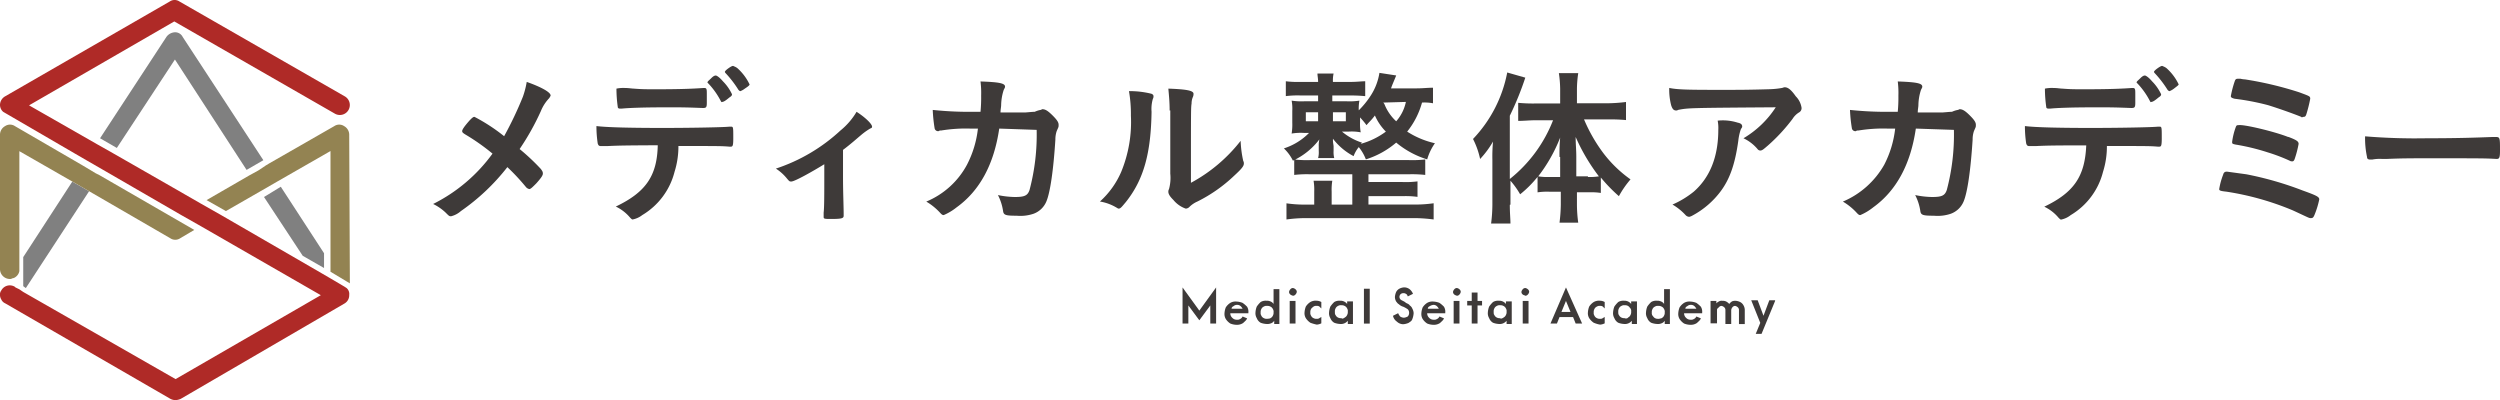 <svg xmlns="http://www.w3.org/2000/svg" width="387.3" height="62.02" viewBox="0 0 387.3 62.02"><title>アセット 1</title><path d="M81,15a13.13,13.13,0,0,0,.6-2.31c2.3.81,3.7,1.61,3.7,2.1,0,.1-.1.2-.2.4a6.29,6.29,0,0,0-1.3,2,38.85,38.85,0,0,1-3.3,5.9,33.26,33.26,0,0,1,3.3,3.1c.2.3.3.4.3.7s-.3.71-1,1.5c-.6.61-.9.9-1.1.9a.94.94,0,0,1-.5-.29,33.26,33.26,0,0,0-2.9-3.11,32.78,32.78,0,0,1-7.2,6.81,3.59,3.59,0,0,1-1.5.8c-.3,0-.3,0-.9-.6a7.77,7.77,0,0,0-1.9-1.3,25.31,25.31,0,0,0,9.2-7.8,32.74,32.74,0,0,0-4.1-2.9c-.5-.3-.6-.4-.6-.6s.3-.7,1.2-1.7c.3-.3.5-.5.7-.5a28,28,0,0,1,4.6,3A56.06,56.06,0,0,0,81,15Z" style="fill:#3e3a39"/><path d="M94.1,22.63h-1c-.3,0-.4-.1-.5-.4a17.57,17.57,0,0,1-.2-2.7c1.6.2,5.2.29,10.2.29,4.5,0,9.6-.1,10.4-.2h.2c.4,0,.4,0,.4,1.8,0,1.2-.1,1.3-.4,1.3H113c-1.2-.1-1.7-.1-7.9-.1a13,13,0,0,1-.6,4,10.91,10.91,0,0,1-5,6.7A3.49,3.49,0,0,1,98,34c-.1,0-.2-.1-.4-.3A6.54,6.54,0,0,0,95.4,32c4.6-2.2,6.4-4.7,6.5-9.5C97.5,22.53,96.1,22.53,94.1,22.63Zm2.7-9c.6,0,1.1.1,1.4.1,1.3.1,1.7.1,3.5.1,4,0,5.9-.1,7.3-.2h.1c.4,0,.4.2.4,1v1.3c0,.7-.1.8-.6.8-.3,0-2.2-.1-4-.1h-2c-3.4,0-5.7.1-6.6.2h-.2c-.3,0-.4-.1-.4-.3a20.28,20.28,0,0,1-.2-2.8A5.28,5.28,0,0,1,96.8,13.63Zm14.9,2.09A11.77,11.77,0,0,0,109.8,13l-.2-.2c0-.2.2-.3.6-.7s.6-.4.7-.4.5.2,1.1.9a7.09,7.09,0,0,1,1.4,2c0,.2-.1.3-.4.5-.6.5-.9.7-1.2.7C111.9,15.92,111.8,15.83,111.7,15.72Zm3.7-2a2.74,2.74,0,0,1-.7.4c-.1,0-.2-.1-.3-.2a16.85,16.85,0,0,0-2-2.6.31.31,0,0,1-.1-.2c0-.2,1.1-1,1.3-.9s.3.11.6.31a7.87,7.87,0,0,1,1.9,2.5C116.2,13.13,116,13.33,115.4,13.72Z" style="fill:#3e3a39"/><path d="M127.9,25.32c-2.1,1.3-4.8,2.8-5.3,2.8-.3,0-.3,0-.8-.6a7.31,7.31,0,0,0-1.6-1.4,27.23,27.23,0,0,0,10-5.9,10.78,10.78,0,0,0,2.5-2.9c1.4.9,2.4,1.9,2.4,2.3,0,.2-.1.2-.3.3a10,10,0,0,0-1.4,1c-.6.5-1.6,1.4-2.8,2.3v4.2c0,2.3.1,4.6.1,5.7v.3c0,.4-.3.5-1.9.5-1,0-1.2,0-1.2-.3v-.69c.1-.7.1-3,.1-5.5V25.32Z" style="fill:#3e3a39"/><path d="M154.8,19.92c-.8,5.5-3,9.61-6.6,12.2a8.57,8.57,0,0,1-2,1.2c-.2,0-.3-.09-.5-.29a9.37,9.37,0,0,0-2.2-1.8,12.64,12.64,0,0,0,6.3-5.7,16,16,0,0,0,1.7-5.61h-1.2a23.5,23.5,0,0,0-4.5.3.58.58,0,0,0-.4.1.55.55,0,0,1-.6-.4,23.19,23.19,0,0,1-.3-2.89,54.71,54.71,0,0,0,6.5.29h.9a22.63,22.63,0,0,0,.1-2.5,14.12,14.12,0,0,0-.1-2.2c3,.1,3.8.3,3.8.8,0,.11,0,.11-.2.5a8,8,0,0,0-.4,2.3c0,.4-.1.7-.1,1.2h3.9c1.2-.1,1.2-.1,1.4-.1a3.72,3.72,0,0,1,.9-.29c.1,0,.2-.11.3-.11.4,0,.8.21,1.5.9s1,1.1,1,1.5,0,.3-.3,1a4,4,0,0,0-.2,1.3c-.3,4.7-.8,8.2-1.4,9.6a3.41,3.41,0,0,1-2,1.9,6.38,6.38,0,0,1-2.6.3c-1.7,0-2-.1-2.1-.7a7.88,7.88,0,0,0-.8-2.5,13.81,13.81,0,0,0,2.6.3c1.5,0,2-.2,2.3-1.1a33.41,33.41,0,0,0,1.1-9.3Z" style="fill:#3e3a39"/><path d="M178.4,14.53c.2.1.3.19.3.39a.74.74,0,0,1-.1.4,5.57,5.57,0,0,0-.2,2c-.1,6.4-1.2,10.5-4,14-.6.71-.8,1-1.1,1-.1,0-.2-.09-.4-.2a7.28,7.28,0,0,0-2.5-.9,13.22,13.22,0,0,0,3.3-4.6,20.27,20.27,0,0,0,1.5-8.7,20.9,20.9,0,0,0-.3-3.8A13.68,13.68,0,0,1,178.4,14.53Zm2.8,2.6c0-1.3-.1-2.3-.2-3.4,2.8.1,3.9.3,3.9.8a1.09,1.09,0,0,1-.1.5,2.51,2.51,0,0,0-.2,1c-.1.7-.1.7-.1,12.29a24.48,24.48,0,0,0,7.7-6.5,16.83,16.83,0,0,0,.4,3.1.77.77,0,0,1,.1.4c0,.4-.3.8-1.5,1.9a23.33,23.33,0,0,1-5.7,4,4.13,4.13,0,0,0-1.2.8.86.86,0,0,1-.6.3A4.26,4.26,0,0,1,181.8,31c-.5-.5-.8-.9-.8-1.3a.76.76,0,0,1,.1-.4,6.58,6.58,0,0,0,.2-2.4v-9.8Z" style="fill:#3e3a39"/><path d="M222,16a7,7,0,0,0-1.7-.11,12.5,12.5,0,0,1-2.3,4.5,13.29,13.29,0,0,0,4.3,1.8,8.3,8.3,0,0,0-1.2,2.5,13.81,13.81,0,0,1-4.8-2.6,13.33,13.33,0,0,1-4.7,2.6,6.79,6.79,0,0,0-1.1-1.9,4.81,4.81,0,0,0-.8,1.4,9.73,9.73,0,0,1-3.2-2.7v.3c0,.3.1.7.1.9v.7a3.75,3.75,0,0,0,.1,1.1h-2.5a3.42,3.42,0,0,0,.1-1.1v-.7a4.1,4.1,0,0,1,.1-1.1,10.82,10.82,0,0,1-4.1,3.3,6.69,6.69,0,0,0-1.4-1.9,9.57,9.57,0,0,0,3.9-2.4H202a8.71,8.71,0,0,0-1.9.1,8.62,8.62,0,0,0,.1-1.7v-1.8a6.66,6.66,0,0,0-.1-1.6,9.81,9.81,0,0,0,2,.1h2.1v-.9h-2.7a14.84,14.84,0,0,0-2.3.1v-2.3a14.84,14.84,0,0,0,2.3.1h2.7c0-.6-.1-.9-.1-1.3h2.5a4.89,4.89,0,0,0-.1,1.3h2.8c.9,0,1.6-.1,2.2-.1v2.3c-.2,0-.9-.1-2.2-.1h-2.9v.9h2.2a9.81,9.81,0,0,0,2-.1,6.62,6.62,0,0,0-.1,1.5,13.23,13.23,0,0,0,1.8-2.2,9,9,0,0,0,1.4-3.6l2.6.4c-.4,1-.6,1.4-.8,2h4c.9,0,1.7-.1,2.5-.1ZM209.4,27H203a17,17,0,0,0-2.5.1v-2.4a16.33,16.33,0,0,0,2.5.1h15.2a17.1,17.1,0,0,0,2.6-.1v2.4a18.58,18.58,0,0,0-2.6-.1H212v1.2h5.3a14.17,14.17,0,0,0,2.3-.1v2.4a13.5,13.5,0,0,0-2.3-.11H212v1.3h7.2a20.68,20.68,0,0,0,2.9-.2V34a24.52,24.52,0,0,0-2.8-.21H202.1a22.44,22.44,0,0,0-2.8.21v-2.5a20.28,20.28,0,0,0,2.8.2h1.5v-2a8.62,8.62,0,0,0-.1-1.7h2.9a8.62,8.62,0,0,0-.1,1.7v2h3.2V27Zm-7.1-9.61v1.4h1.9v-1.4Zm4.2,1.4h2v-1.4h-2Zm4.3,3.5a11.82,11.82,0,0,0,3.9-1.9,8.26,8.26,0,0,1-1.7-2.5c-.6.8-.8.9-1.3,1.5a12.7,12.7,0,0,0-1-1.2v.7a7.64,7.64,0,0,0,.1,1.61,7.47,7.47,0,0,0-1.9-.11h-1a9.23,9.23,0,0,0,3.1,1.71Zm3.5-6.4a1,1,0,0,1,.2.3,7.19,7.19,0,0,0,1.8,2.6,6.54,6.54,0,0,0,1.5-3l-3.5.1Z" style="fill:#3e3a39"/><path d="M233.9,31.73c0,1.3.1,2.2.1,2.9h-3a23.28,23.28,0,0,0,.2-2.9v-7a24.39,24.39,0,0,1,.1-2.8,14.56,14.56,0,0,1-2,2.7,12.51,12.51,0,0,0-1.1-3.1,20.44,20.44,0,0,0,5.3-10.3l2.8.8a47,47,0,0,1-2.4,5.9v9.8a21.68,21.68,0,0,0,6.7-9.1h-2.7c-.9,0-1.8.1-2.7.1v-2.8a24.39,24.39,0,0,0,2.8.1h3.7v-2.3a17.91,17.91,0,0,0-.2-2.4h3a17.91,17.91,0,0,0-.2,2.4V16H249a25.38,25.38,0,0,0,2.9-.2v2.8a26.2,26.2,0,0,0-2.8-.1h-3.7a24.58,24.58,0,0,0,2.9,5.1,19.13,19.13,0,0,0,4.3,4.19,14.59,14.59,0,0,0-1.8,2.6,24.38,24.38,0,0,1-2.8-2.89v2.39a9.72,9.72,0,0,0-1.8-.1h-1.9v2a21.47,21.47,0,0,0,.2,2.71h-2.9a24.75,24.75,0,0,0,.2-2.8v-2H240a9.72,9.72,0,0,0-1.8.1v-2.4a17.22,17.22,0,0,1-2.7,2.7A12.7,12.7,0,0,0,234,28v3.7Zm7.7-7.41a27.19,27.19,0,0,1,.1-3,24.23,24.23,0,0,1-3.4,6,8.62,8.62,0,0,0,1.7.1h1.7v-3.1Zm4.4,3.1a9.15,9.15,0,0,0,1.7-.1,29.75,29.75,0,0,1-3.6-6.1c0,1.1.1,2,.1,3v3.1H246Z" style="fill:#3e3a39"/><path d="M267.1,13.92c2.2,0,3.8,0,7.1-.1a13.13,13.13,0,0,0,1.9-.2c.3-.1.3-.1.4-.1.5,0,1,.4,1.7,1.4a3.17,3.17,0,0,1,.9,1.8.75.75,0,0,1-.4.7,3.07,3.07,0,0,0-1,1,27.48,27.48,0,0,1-3.8,4.11c-.7.6-.9.79-1.2.79a.52.52,0,0,1-.4-.2,6.45,6.45,0,0,0-2.2-1.7,15.12,15.12,0,0,0,5-4.8c-13.5.1-13.5.1-15.1.4a.77.77,0,0,1-.3.1c-.4,0-.6-.2-.8-.8a9.57,9.57,0,0,1-.3-2.7C259.9,13.92,262.2,13.92,267.1,13.92ZM269.2,19c.5.1.7.29.7.6,0,.1,0,.1-.2.4a8,8,0,0,0-.4,1.79c-.5,3.6-1.3,5.9-2.7,7.8a13.31,13.31,0,0,1-4.4,3.8,1.69,1.69,0,0,1-.5.2.83.83,0,0,1-.6-.3,8.77,8.77,0,0,0-2-1.6,14.39,14.39,0,0,0,3.3-2c2.5-2.2,3.8-5.4,3.8-9.6a5.72,5.72,0,0,0-.1-1.4A7.59,7.59,0,0,1,269.2,19Z" style="fill:#3e3a39"/><path d="M296.8,19.92c-.8,5.5-3,9.61-6.6,12.2a8.57,8.57,0,0,1-2,1.2c-.2,0-.3-.09-.5-.29a9.37,9.37,0,0,0-2.2-1.8,13.32,13.32,0,0,0,6.4-5.7,16,16,0,0,0,1.7-5.61h-1.2a23.5,23.5,0,0,0-4.5.3.58.58,0,0,0-.4.1.55.55,0,0,1-.6-.4,23.19,23.19,0,0,1-.3-2.89,54.71,54.71,0,0,0,6.5.29h.9a22.63,22.63,0,0,0,.1-2.5,14.12,14.12,0,0,0-.1-2.2c3,.1,3.8.3,3.8.8,0,.11,0,.11-.2.5a8,8,0,0,0-.4,2.3c0,.4-.1.7-.1,1.2H301c1.2-.1,1.2-.1,1.4-.1a3.72,3.72,0,0,1,.9-.29c.1,0,.2-.11.3-.11.4,0,.8.21,1.5.9s1,1.1,1,1.5,0,.3-.3,1a4,4,0,0,0-.2,1.3c-.3,4.7-.8,8.2-1.4,9.6a3.41,3.41,0,0,1-2,1.9,6.38,6.38,0,0,1-2.6.3c-1.7,0-2-.1-2.1-.7a7.88,7.88,0,0,0-.8-2.5,13.81,13.81,0,0,0,2.6.3c1.5,0,2-.2,2.3-1.1a33.41,33.41,0,0,0,1.1-9.3Z" style="fill:#3e3a39"/><path d="M315.4,22.63h-1c-.3,0-.4-.1-.5-.4a17.57,17.57,0,0,1-.2-2.7c1.6.2,5.2.29,10.2.29,4.5,0,9.6-.1,10.4-.2h.2c.4,0,.4,0,.4,1.8,0,1.2-.1,1.3-.4,1.3h-.2c-1.2-.1-1.7-.1-7.9-.1a13,13,0,0,1-.6,4,10.91,10.91,0,0,1-5,6.7,3.49,3.49,0,0,1-1.5.7c-.1,0-.2-.1-.4-.3a6.54,6.54,0,0,0-2.2-1.7c4.6-2.2,6.3-4.7,6.5-9.5C318.9,22.53,317.4,22.53,315.4,22.63Zm2.7-9c.6,0,1.1.1,1.4.1,1.3.1,1.7.1,3.5.1,4,0,5.9-.1,7.3-.2h.1c.4,0,.4.2.4,1v1.3c0,.7-.1.8-.6.8-.3,0-2.2-.1-4-.1h-2c-3.4,0-5.7.1-6.6.2h-.2c-.3,0-.4-.1-.4-.3a20.28,20.28,0,0,1-.2-2.8A5.28,5.28,0,0,1,318.1,13.63Zm15,2.09A11.77,11.77,0,0,0,331.2,13l-.2-.2c0-.2.2-.3.6-.7s.6-.4.7-.4.5.2,1.1.9a7.09,7.09,0,0,1,1.4,2c0,.2-.1.3-.4.5-.6.5-.9.7-1.2.7C333.2,15.92,333.2,15.83,333.1,15.72Zm3.7-2a2.74,2.74,0,0,1-.7.4c-.1,0-.2-.1-.3-.2a16.85,16.85,0,0,0-2-2.6.31.31,0,0,1-.1-.2c0-.2,1.1-1,1.3-.9s.3.11.6.31a7.87,7.87,0,0,1,1.9,2.5C337.6,13.13,337.3,13.33,336.8,13.72Z" style="fill:#3e3a39"/><path d="M348,27a51.49,51.49,0,0,1,8.7,2.5c2.2.79,2.6,1,2.6,1.39a13.27,13.27,0,0,1-.7,2.31c-.2.5-.3.59-.6.59s-.2,0-2.8-1.2a43.61,43.61,0,0,0-10.3-2.9c-1-.1-1.1-.2-1.1-.4a10.8,10.8,0,0,1,.6-2.2c.1-.4.3-.5.6-.5Zm8.5-8.9c-1.5-.6-3.5-1.3-5.1-1.8a38.14,38.14,0,0,0-5.2-1c-.4-.1-.6-.2-.6-.4a15.83,15.83,0,0,1,.6-2.3c.1-.3.2-.4.5-.4h.4a3.55,3.55,0,0,0,.7.1,54.26,54.26,0,0,1,8.4,2c1.6.6,1.7.6,1.7,1a20.68,20.68,0,0,1-.6,2.4c-.1.3-.2.4-.4.4S356.7,18.23,356.5,18.13Zm-2,3.1c1.3.5,1.6.7,1.6,1.1a15.83,15.83,0,0,1-.6,2.3c-.1.29-.2.4-.4.4a.7.7,0,0,1-.4-.11,26.81,26.81,0,0,0-3.4-1.29,33.55,33.55,0,0,0-5-1.21c-.4-.1-.5-.1-.5-.39a10.55,10.55,0,0,1,.6-2.4c.1-.21.2-.21.4-.21C347.6,19.23,352.5,20.42,354.5,21.23Z" style="fill:#3e3a39"/><path d="M376,21.42c4.8,0,7.6-.1,10.2-.2h.3c.8,0,.8,0,.8,2.1,0,1.1-.1,1.3-.5,1.3h-.1c-1.7-.1-2.7-.1-10.3-.1-2.8,0-4.2,0-6.6.1H369a6.18,6.18,0,0,0-1.5.1h-.3c-.3,0-.5-.1-.5-.4a13.88,13.88,0,0,1-.3-3.2A94.85,94.85,0,0,0,376,21.42Z" style="fill:#3e3a39"/><path d="M183.2,44.53l2.6,3.59,2.6-3.59v5.59h-.9v-2.8l-1.7,2.3-1.7-2.3v2.8h-.9V44.53Z" style="fill:#3e3a39"/><path d="M193.4,48.53h-2.8a.92.92,0,0,0,.3.7.91.91,0,0,0,.7.3.75.75,0,0,0,.5-.1.78.78,0,0,0,.4-.4l.7.29c-.1.3-.4.5-.6.71a1.68,1.68,0,0,1-1,.29,2.73,2.73,0,0,1-1-.2,2.34,2.34,0,0,1-.7-.7,1.49,1.49,0,0,1-.2-.9,2.92,2.92,0,0,1,.2-.9,2.34,2.34,0,0,1,.7-.7,1.64,1.64,0,0,1,1-.2,2.92,2.92,0,0,1,.9.2,4.35,4.35,0,0,1,.7.6,1.49,1.49,0,0,1,.2.9Zm-2.3-1.1c-.2.1-.3.2-.3.4h1.7a1.38,1.38,0,0,0-.3-.4.76.76,0,0,0-.5-.2A.8.8,0,0,0,191.1,47.43Z" style="fill:#3e3a39"/><path d="M195.3,50a1.4,1.4,0,0,1-.6-.71,1.46,1.46,0,0,1-.2-.9,2.92,2.92,0,0,1,.2-.9,4.35,4.35,0,0,1,.6-.7,1.49,1.49,0,0,1,.9-.2,1.27,1.27,0,0,1,.6.1,1,1,0,0,1,.5.4v-2.3h.9v5.4h-.8v-.5a1,1,0,0,1-.5.4,1.48,1.48,0,0,1-.7.1A2.9,2.9,0,0,1,195.3,50Zm1.5-.71a.75.75,0,0,0,.4-.4.9.9,0,0,0,.1-.5.75.75,0,0,0-.1-.5.78.78,0,0,0-.4-.4.9.9,0,0,0-.5-.1.75.75,0,0,0-.5.1.78.78,0,0,0-.4.4.9.9,0,0,0-.1.5.75.75,0,0,0,.1.5.78.78,0,0,0,.4.4.9.9,0,0,0,.5.1A2.89,2.89,0,0,0,196.8,49.32Z" style="fill:#3e3a39"/><path d="M199.9,45.62a.5.5,0,0,1-.2-.4.76.76,0,0,1,.2-.4.52.52,0,0,1,.4-.2.76.76,0,0,1,.4.2.52.52,0,0,1,.2.4.76.76,0,0,1-.2.4.52.52,0,0,1-.4.2C200.1,45.73,200,45.73,199.9,45.62Zm-.1,1h.9v3.5h-.9Z" style="fill:#3e3a39"/><path d="M203,50a2.49,2.49,0,0,1-.7-.71,1.46,1.46,0,0,1-.2-.9,2.92,2.92,0,0,1,.2-.9,2.34,2.34,0,0,1,.7-.7,1.64,1.64,0,0,1,1-.2,1.45,1.45,0,0,1,.7.2v1l-.3-.3a.6.6,0,0,0-.4-.1.75.75,0,0,0-.5.1c-.1.1-.3.2-.4.4a.9.9,0,0,0-.1.5.75.75,0,0,0,.1.5.78.78,0,0,0,.4.4.9.9,0,0,0,.5.1.6.6,0,0,0,.4-.1c.1-.09.2-.09.3-.2v1a1.85,1.85,0,0,1-.7.2A6.37,6.37,0,0,1,203,50Z" style="fill:#3e3a39"/><path d="M206.7,50a1.4,1.4,0,0,1-.6-.71,1.46,1.46,0,0,1-.2-.9,2.92,2.92,0,0,1,.2-.9,4.35,4.35,0,0,1,.6-.7,1.49,1.49,0,0,1,.9-.2,1.29,1.29,0,0,1,1.1.5v-.4h.9v3.5h-.8v-.5a1.35,1.35,0,0,1-1.2.5A2.9,2.9,0,0,1,206.7,50Zm1.6-.8a.76.76,0,0,0,.4-.41.89.89,0,0,0,.1-.5.75.75,0,0,0-.1-.5.82.82,0,0,0-.4-.4.9.9,0,0,0-.5-.1.75.75,0,0,0-.5.1.78.78,0,0,0-.4.4.92.92,0,0,0-.1.5c0,.21,0,.41.1.5a.8.8,0,0,0,.4.41.89.89,0,0,0,.5.09C208,49.43,208.1,49.32,208.3,49.23Z" style="fill:#3e3a39"/><path d="M211.3,44.73h.9v5.4h-.9Z" style="fill:#3e3a39"/><path d="M216.4,49.82a1.46,1.46,0,0,1-.6-.9l.8-.4a2.19,2.19,0,0,0,.3.5,1.07,1.07,0,0,0,.6.2,1.42,1.42,0,0,0,.6-.2.85.85,0,0,0,.2-.6.76.76,0,0,0-.2-.5,4.35,4.35,0,0,0-.7-.4,1.61,1.61,0,0,1-.7-.4c-.2-.1-.3-.3-.4-.4a1.45,1.45,0,0,1-.2-.7,2.35,2.35,0,0,1,.2-.8,1.21,1.21,0,0,1,.5-.5,1.85,1.85,0,0,1,.7-.2,1.4,1.4,0,0,1,.9.3,1.79,1.79,0,0,1,.5.7l-.8.4c-.1-.2-.1-.3-.3-.4a.6.6,0,0,0-.4-.1.57.57,0,0,0-.4,1c.1.1.4.2.7.4l.1.1c.2.1.5.2.6.4a1,1,0,0,1,.4.5,1.52,1.52,0,0,1,.2.71,3.05,3.05,0,0,1-.2.9c-.1.3-.3.4-.6.6a2.61,2.61,0,0,1-.8.2A1.45,1.45,0,0,1,216.4,49.82Z" style="fill:#3e3a39"/><path d="M223.9,48.53h-2.8a.92.92,0,0,0,.3.7.91.91,0,0,0,.7.3.75.75,0,0,0,.5-.1.78.78,0,0,0,.4-.4l.7.29c-.1.3-.4.5-.6.71a1.68,1.68,0,0,1-1,.29,2.73,2.73,0,0,1-1-.2,2.34,2.34,0,0,1-.7-.7,1.49,1.49,0,0,1-.2-.9,2.92,2.92,0,0,1,.2-.9,2.34,2.34,0,0,1,.7-.7,1.64,1.64,0,0,1,1-.2,2.92,2.92,0,0,1,.9.2,4.35,4.35,0,0,1,.7.6,1.49,1.49,0,0,1,.2.9Zm-2.4-1.1c-.2.1-.3.2-.3.4h1.7a1.38,1.38,0,0,0-.3-.4.76.76,0,0,0-.5-.2A1.3,1.3,0,0,0,221.5,47.43Z" style="fill:#3e3a39"/><path d="M225.3,45.62a.5.5,0,0,1-.2-.4.76.76,0,0,1,.2-.4.52.52,0,0,1,.4-.2.76.76,0,0,1,.4.2.52.52,0,0,1,.2.4.76.76,0,0,1-.2.4.52.52,0,0,1-.4.2C225.5,45.73,225.4,45.73,225.3,45.62Zm-.1,1h.9v3.5h-.9Z" style="fill:#3e3a39"/><path d="M228,47.32h-.7v-.7h.7v-1.3h.9v1.3h.7v.7h-.7v2.8H228Z" style="fill:#3e3a39"/><path d="M231.3,50a1.4,1.4,0,0,1-.6-.71,1.46,1.46,0,0,1-.2-.9,2.92,2.92,0,0,1,.2-.9,4.35,4.35,0,0,1,.6-.7,1.49,1.49,0,0,1,.9-.2,1.29,1.29,0,0,1,1.1.5v-.4h.9v3.5h-.8v-.5a1.35,1.35,0,0,1-1.2.5A2.9,2.9,0,0,1,231.3,50Zm1.6-.8a.76.76,0,0,0,.4-.41.89.89,0,0,0,.1-.5.75.75,0,0,0-.1-.5.82.82,0,0,0-.4-.4.9.9,0,0,0-.5-.1.75.75,0,0,0-.5.1.78.78,0,0,0-.4.4.92.92,0,0,0-.1.5c0,.21,0,.41.1.5a.8.8,0,0,0,.4.41.89.89,0,0,0,.5.09C232.5,49.43,232.7,49.32,232.9,49.23Z" style="fill:#3e3a39"/><path d="M235.9,45.62a.5.5,0,0,1-.2-.4.76.76,0,0,1,.2-.4.52.52,0,0,1,.4-.2.76.76,0,0,1,.4.2.52.52,0,0,1,.2.4.76.76,0,0,1-.2.4.52.52,0,0,1-.4.2C236.2,45.73,236,45.73,235.9,45.62Zm0,1h.9v3.5h-.9Z" style="fill:#3e3a39"/><path d="M243.7,49.12h-2.1l-.4,1h-1l2.4-5.59,2.5,5.59h-1Zm-.4-.8-.7-1.7-.7,1.7Z" style="fill:#3e3a39"/><path d="M246.9,50a2.49,2.49,0,0,1-.7-.71,1.46,1.46,0,0,1-.2-.9,2.92,2.92,0,0,1,.2-.9,2.34,2.34,0,0,1,.7-.7,1.64,1.64,0,0,1,1-.2,1.45,1.45,0,0,1,.7.2v1l-.3-.3a.6.6,0,0,0-.4-.1.75.75,0,0,0-.5.1.78.78,0,0,0-.4.4.9.9,0,0,0-.1.5.75.75,0,0,0,.1.5.78.78,0,0,0,.4.4.9.9,0,0,0,.5.1.6.6,0,0,0,.4-.1c.1-.09.2-.09.3-.2v1a1.85,1.85,0,0,1-.7.2C247.5,50.23,247.2,50.12,246.9,50Z" style="fill:#3e3a39"/><path d="M250.7,50a1.4,1.4,0,0,1-.6-.71,1.46,1.46,0,0,1-.2-.9,2.92,2.92,0,0,1,.2-.9,4.35,4.35,0,0,1,.6-.7,1.49,1.49,0,0,1,.9-.2,1.29,1.29,0,0,1,1.1.5v-.4h.9v3.5h-.8v-.5a1.35,1.35,0,0,1-1.2.5A2.9,2.9,0,0,1,250.7,50Zm1.5-.8a.76.76,0,0,0,.4-.41.89.89,0,0,0,.1-.5.75.75,0,0,0-.1-.5c-.1-.09-.2-.29-.4-.4a.9.9,0,0,0-.5-.1.75.75,0,0,0-.5.1.78.78,0,0,0-.4.4.92.92,0,0,0-.1.5c0,.21,0,.41.1.5a.8.8,0,0,0,.4.41,1,1,0,0,0,.5.09A.44.44,0,0,0,252.2,49.23Z" style="fill:#3e3a39"/><path d="M255.8,50a1.4,1.4,0,0,1-.6-.71,1.46,1.46,0,0,1-.2-.9,2.92,2.92,0,0,1,.2-.9,4.35,4.35,0,0,1,.6-.7,1.49,1.49,0,0,1,.9-.2,1.27,1.27,0,0,1,.6.1,1,1,0,0,1,.5.4v-2.3h.9v5.4h-.8v-.5a1,1,0,0,1-.5.4,1.37,1.37,0,0,1-.7.1A2.9,2.9,0,0,1,255.8,50Zm1.6-.71a.75.75,0,0,0,.4-.4.9.9,0,0,0,.1-.5.75.75,0,0,0-.1-.5.78.78,0,0,0-.4-.4.9.9,0,0,0-.5-.1.75.75,0,0,0-.5.1.78.78,0,0,0-.4.4.9.9,0,0,0-.1.5.75.75,0,0,0,.1.5c.1.1.2.3.4.4a.9.9,0,0,0,.5.1C257,49.43,257.2,49.32,257.4,49.32Z" style="fill:#3e3a39"/><path d="M263.7,48.53h-2.8a.92.92,0,0,0,.3.7.91.91,0,0,0,.7.3.75.75,0,0,0,.5-.1.78.78,0,0,0,.4-.4l.7.29c-.1.3-.4.5-.6.71a1.68,1.68,0,0,1-1,.29,2.73,2.73,0,0,1-1-.2,2.34,2.34,0,0,1-.7-.7,1.49,1.49,0,0,1-.2-.9,2.92,2.92,0,0,1,.2-.9,2.34,2.34,0,0,1,.7-.7,1.64,1.64,0,0,1,1-.2,2.92,2.92,0,0,1,.9.2,4.35,4.35,0,0,1,.7.6,1.49,1.49,0,0,1,.2.9Zm-2.3-1.1c-.2.1-.3.2-.3.4h1.7a1.38,1.38,0,0,0-.3-.4.76.76,0,0,0-.5-.2A.8.8,0,0,0,261.4,47.43Z" style="fill:#3e3a39"/><path d="M265,46.62h.9V47a1.22,1.22,0,0,1,.4-.3.75.75,0,0,1,.5-.1,1.27,1.27,0,0,1,.6.1,1.6,1.6,0,0,1,.5.4c.1-.2.3-.3.4-.4a1.27,1.27,0,0,1,.6-.1,1.85,1.85,0,0,1,.7.2,1.21,1.21,0,0,1,.5.5,1.45,1.45,0,0,1,.2.7v2.2h-.9V48a.54.54,0,0,0-.2-.41.84.84,0,0,0-.4-.2.52.52,0,0,0-.4.2.76.76,0,0,0-.2.5v2.1h-.9V48a.54.54,0,0,0-.2-.41.84.84,0,0,0-.4-.2.52.52,0,0,0-.4.2c-.1.11-.3.2-.3.41v2.09h-1Z" style="fill:#3e3a39"/><path d="M275,46.62l-2.1,5.1H272l.7-1.7-1.4-3.5h1l.9,2.4.9-2.4h.9Z" style="fill:#3e3a39"/><path d="M27.1,9.22l11.1,17.1,2.6-1.5L28.3,5.72A1.3,1.3,0,0,0,27.1,5h0a1.73,1.73,0,0,0-1.3.69L15.5,21.42l2.6,1.5Z" style="fill:gray"/><polygon points="3.6 44.33 4 44.63 13.8 29.63 11.2 28.13 3.6 39.83 3.6 44.33" style="fill:gray"/><polygon points="46.9 39.63 50.2 41.52 50.2 39.23 43.5 28.93 40.9 30.52 46.9 39.63" style="fill:gray"/><path d="M54.1,20.82a1.53,1.53,0,0,0-.8-1.29,1.36,1.36,0,0,0-1.5,0L41.7,25.32h0l-.5.3-1.2.8-1.3.71L32,31l3,1.7,5.4-3.1,2.6-1.5,8.2-4.7v18.7l1.5.9,1.5.9v-.3Z" style="fill:#938352"/><path d="M15.4,27.13l-.6-.3-2-1.2L2.3,19.53a1.36,1.36,0,0,0-1.5,0A1.53,1.53,0,0,0,0,20.82v20.9a1.54,1.54,0,0,0,1.5,1.5.6.6,0,0,0,.4-.1,1,1,0,0,0,.5-.2A1.46,1.46,0,0,0,3,42V23.42l8.2,4.7,2.6,1.5,12.6,7.3a1.36,1.36,0,0,0,1.5,0l2.2-1.3Z" style="fill:#938352"/><path d="M53.8,44.73l-.1-.1-.3-.2-2.2-1.3-3.1-1.8-14-8.1-3-1.7L26.7,29l-9.1-5.21L15,22.32l-10.5-6L27,3.32l24.9,14.3a1.54,1.54,0,1,0,1.5-2.7L27.8.23a1.33,1.33,0,0,0-1.5,0L.8,14.92A1.56,1.56,0,0,0,0,16.23a1.43,1.43,0,0,0,.5,1.1l11,6.4,1.9,1.1,2.6,1.5,12.1,7,3,1.7,18.6,10.7-22.5,13L3.6,45.23,3,44.82l-.6-.29-.1-.1A1.49,1.49,0,0,0,.2,45a1.06,1.06,0,0,0-.2.79,1.34,1.34,0,0,0,.2.6,1.17,1.17,0,0,0,.6.6h0l25.6,14.8a1.88,1.88,0,0,0,.8.2,2.35,2.35,0,0,0,.8-.2L53.4,47a1.46,1.46,0,0,0,.7-1.3A1.2,1.2,0,0,0,53.8,44.73Z" style="fill:#af2a27"/></svg>